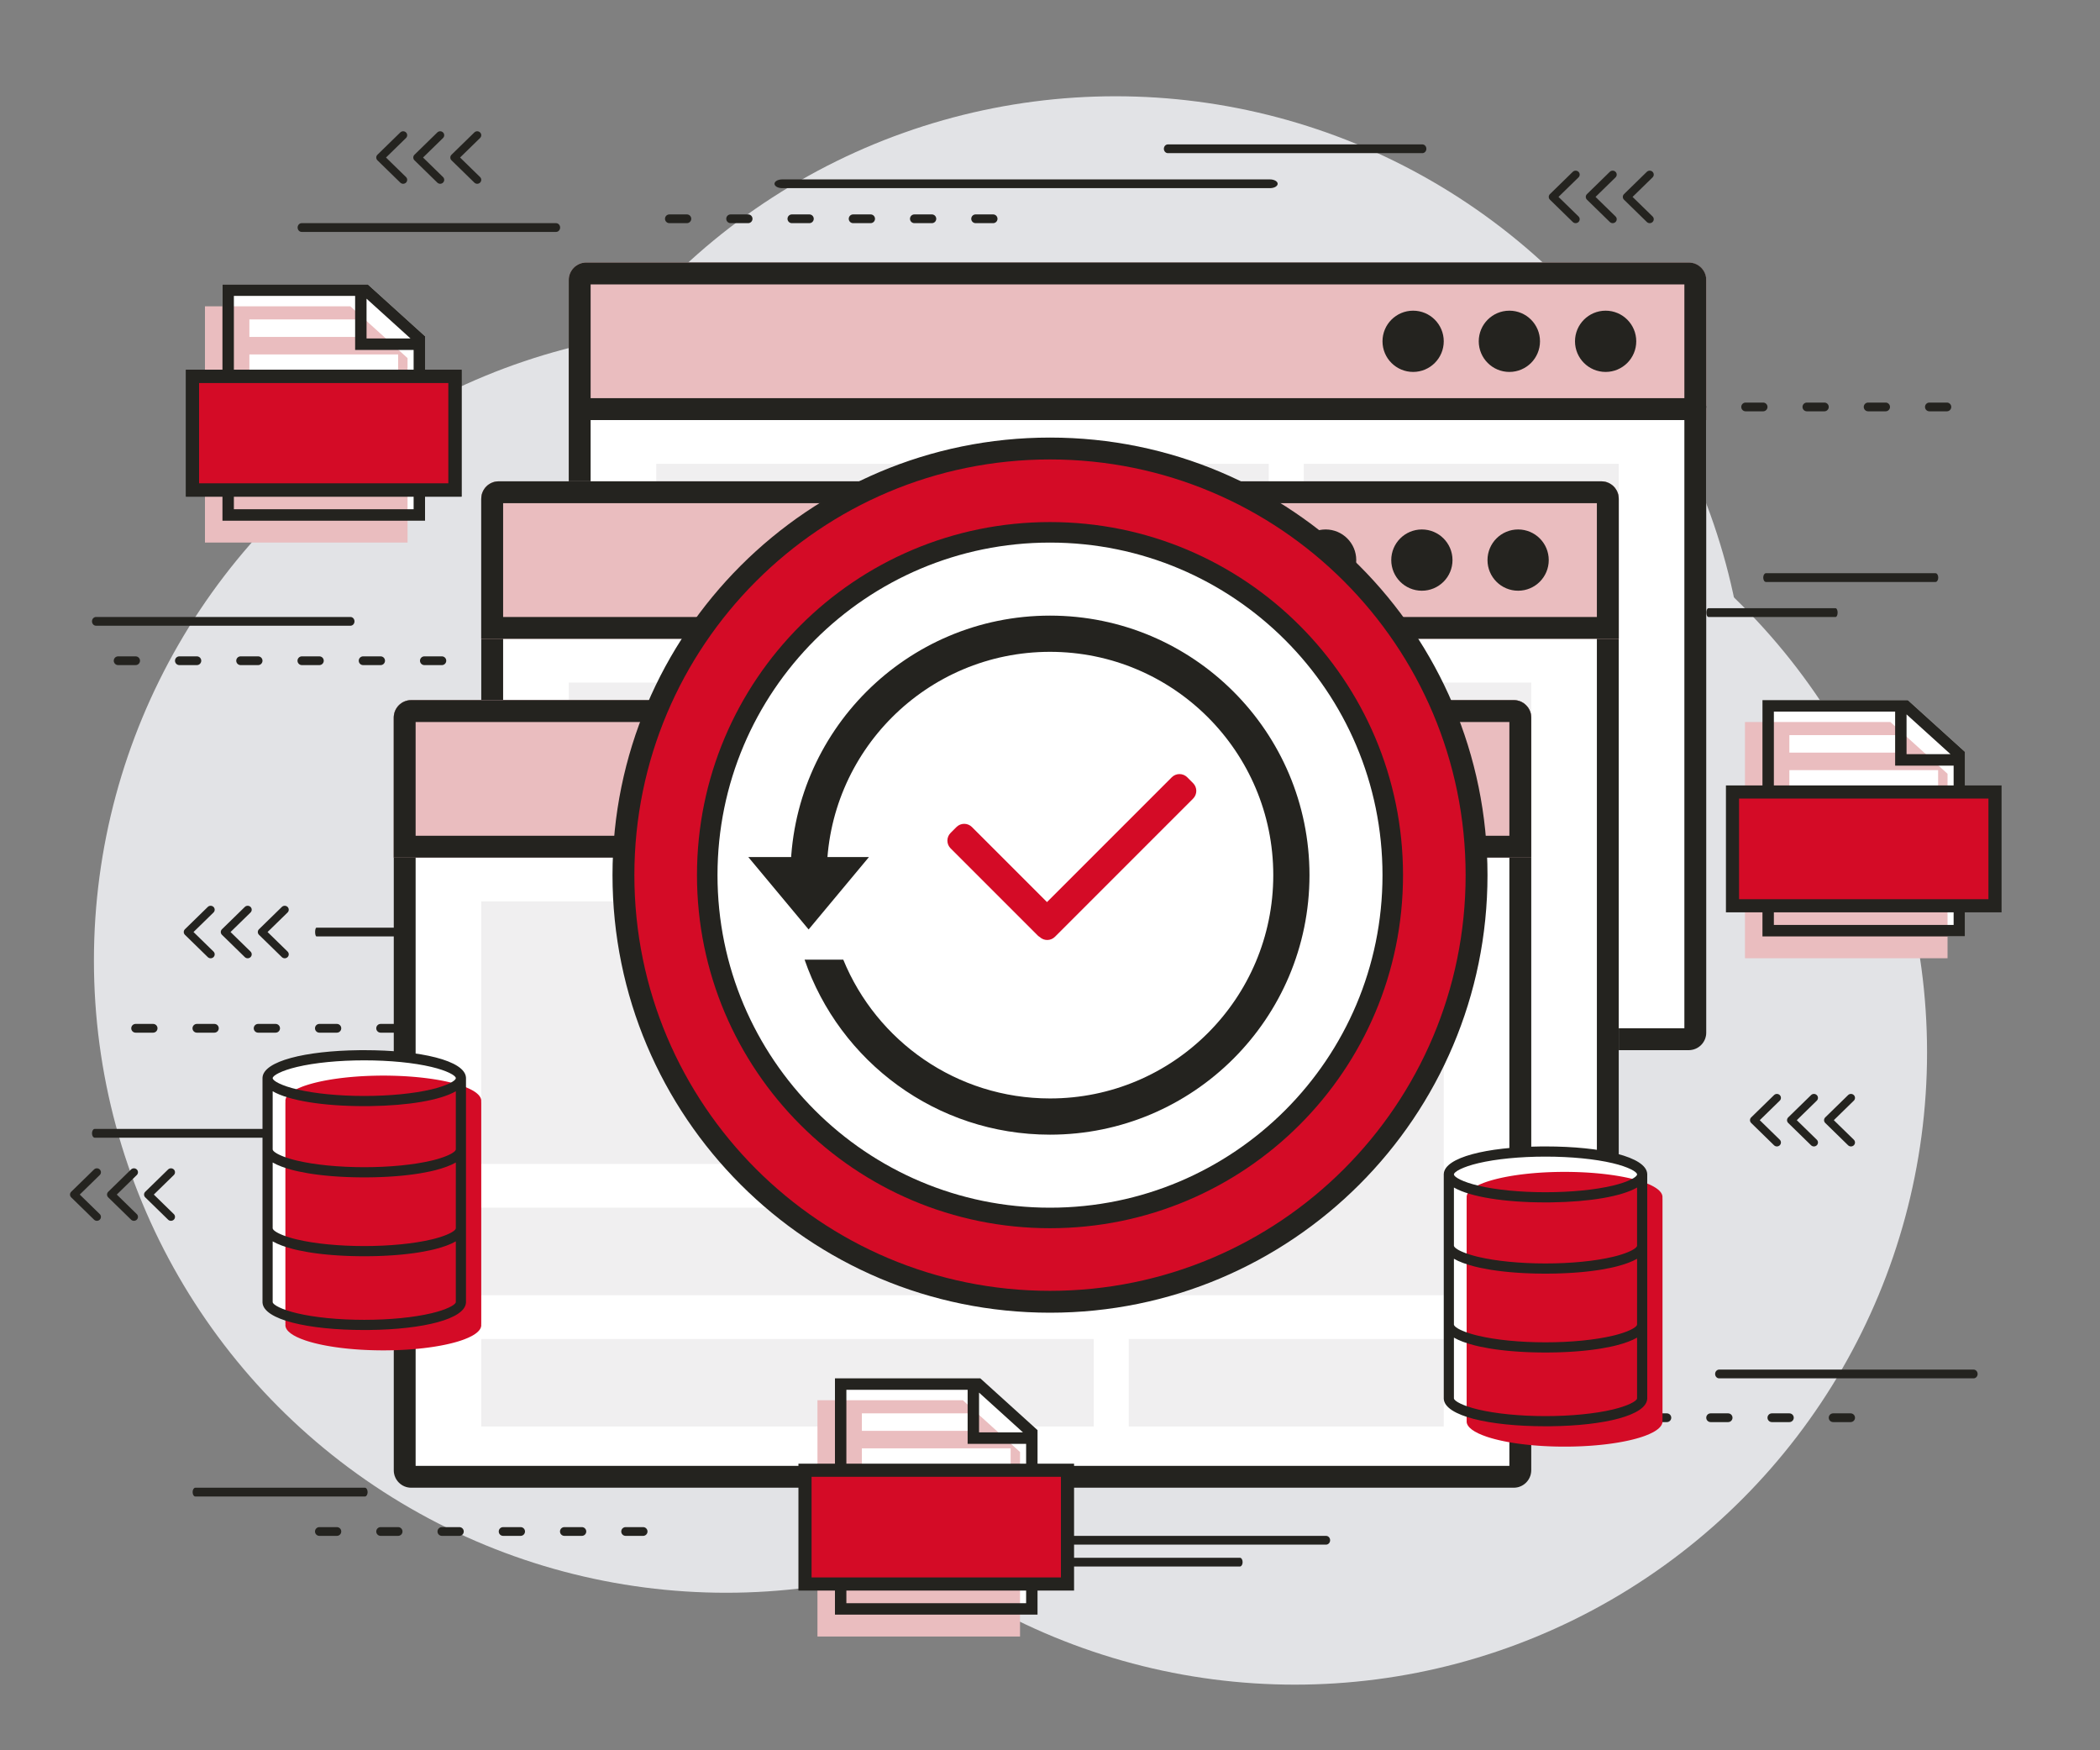 <?xml version="1.0" encoding="UTF-8"?>
<svg width="480px" height="400px" viewBox="0 0 480 400" version="1.1" xmlns="http://www.w3.org/2000/svg" xmlns:xlink="http://www.w3.org/1999/xlink">
    <rect x="0" y="0" width="480" height="400" fill="#808080" stroke="none"/>
    <title>img/data-recovery</title>
    <g id="img/data-recovery" stroke="none" stroke-width="1" fill="none" fill-rule="evenodd">
        <circle id="Oval-Copy-19" fill="#E2E3E6" cx="295.969" cy="240.5" r="144.5"></circle>
        <circle id="Oval-Copy-20" fill="#E2E3E6" cx="165.969" cy="219.5" r="144.5"></circle>
        <circle id="Oval-Copy-21" fill="#E2E3E6" cx="254.969" cy="166.5" r="144.5"></circle>
        <g id="window" transform="translate(130, 60)">
            <rect id="Rectangle" fill="#FFFFFF" x="0" y="0" width="260" height="180" rx="4"></rect>
            <path d="M256,0 C258.209,0 260,1.791 260,4 L260,176 C260,178.209 258.209,180 256,180 L4,180 C1.791,180 0,178.209 0,176 L0,4 C0,1.791 1.791,0 4,0 L256,0 Z M255,5 L5,5 L5,175 L255,175 L255,5 Z" id="Rectangle" fill="#24231F" fill-rule="nonzero"></path>
            <rect id="Rectangle-Copy-17" fill="#F0EFF0" x="20" y="46" width="140" height="60"></rect>
            <rect id="Rectangle-Copy-18" fill="#F0EFF0" x="20" y="116" width="140" height="20"></rect>
            <rect id="Rectangle-Copy-20" fill="#F0EFF0" x="168" y="46" width="72" height="90"></rect>
            <rect id="Rectangle-Copy-21" fill="#F0EFF0" x="168" y="146" width="72" height="20"></rect>
            <rect id="Rectangle-Copy-19" fill="#F0EFF0" x="20" y="146" width="140" height="20"></rect>
            <path d="M4,0 L256,0 C258.209,-4.05812251e-16 260,1.791 260,4 L260,36 L260,36 L0,36 L0,4 C-2.705415e-16,1.791 1.791,2.18216909e-15 4,0 Z" id="Rectangle" fill="#EABDBF"></path>
            <path d="M256,0 C258.209,0 260,1.791 260,4 L260,36 L0,36 L0,4 C0,1.791 1.791,0 4,0 L256,0 Z M255,5 L5,5 L5,31 L255,31 L255,5 Z" id="Rectangle" fill="#24231F" fill-rule="nonzero"></path>
            <circle id="Oval" fill="#24231F" cx="237" cy="18" r="7"></circle>
            <circle id="Oval-Copy" fill="#24231F" cx="215" cy="18" r="7"></circle>
            <circle id="Oval-Copy-2" fill="#24231F" cx="193" cy="18" r="7"></circle>
        </g>
        <g id="window" transform="translate(110, 110)">
            <rect id="Rectangle" fill="#FFFFFF" x="0" y="0" width="260" height="180" rx="4"></rect>
            <path d="M256,0 C258.209,0 260,1.791 260,4 L260,176 C260,178.209 258.209,180 256,180 L4,180 C1.791,180 0,178.209 0,176 L0,4 C0,1.791 1.791,0 4,0 L256,0 Z M255,5 L5,5 L5,175 L255,175 L255,5 Z" id="Rectangle" fill="#24231F" fill-rule="nonzero"></path>
            <rect id="Rectangle-Copy-17" fill="#F0EFF0" x="20" y="46" width="140" height="60"></rect>
            <rect id="Rectangle-Copy-18" fill="#F0EFF0" x="20" y="116" width="140" height="20"></rect>
            <rect id="Rectangle-Copy-20" fill="#F0EFF0" x="168" y="46" width="72" height="90"></rect>
            <rect id="Rectangle-Copy-21" fill="#F0EFF0" x="168" y="146" width="72" height="20"></rect>
            <rect id="Rectangle-Copy-19" fill="#F0EFF0" x="20" y="146" width="140" height="20"></rect>
            <path d="M4,0 L256,0 C258.209,-4.05812251e-16 260,1.791 260,4 L260,36 L260,36 L0,36 L0,4 C-2.705415e-16,1.791 1.791,2.18216909e-15 4,0 Z" id="Rectangle" fill="#EABDBF"></path>
            <path d="M256,0 C258.209,0 260,1.791 260,4 L260,36 L0,36 L0,4 C0,1.791 1.791,0 4,0 L256,0 Z M255,5 L5,5 L5,31 L255,31 L255,5 Z" id="Rectangle" fill="#24231F" fill-rule="nonzero"></path>
            <circle id="Oval" fill="#24231F" cx="237" cy="18" r="7"></circle>
            <circle id="Oval-Copy" fill="#24231F" cx="215" cy="18" r="7"></circle>
            <circle id="Oval-Copy-2" fill="#24231F" cx="193" cy="18" r="7"></circle>
        </g>
        <g id="window" transform="translate(90, 160)">
            <rect id="Rectangle" fill="#FFFFFF" x="0" y="0" width="260" height="180" rx="4"></rect>
            <path d="M256,0 C258.209,0 260,1.791 260,4 L260,176 C260,178.209 258.209,180 256,180 L4,180 C1.791,180 0,178.209 0,176 L0,4 C0,1.791 1.791,0 4,0 L256,0 Z M255,5 L5,5 L5,175 L255,175 L255,5 Z" id="Rectangle" fill="#24231F" fill-rule="nonzero"></path>
            <rect id="Rectangle-Copy-17" fill="#F0EFF0" x="20" y="46" width="140" height="60"></rect>
            <rect id="Rectangle-Copy-18" fill="#F0EFF0" x="20" y="116" width="140" height="20"></rect>
            <rect id="Rectangle-Copy-20" fill="#F0EFF0" x="168" y="46" width="72" height="90"></rect>
            <rect id="Rectangle-Copy-21" fill="#F0EFF0" x="168" y="146" width="72" height="20"></rect>
            <rect id="Rectangle-Copy-19" fill="#F0EFF0" x="20" y="146" width="140" height="20"></rect>
            <path d="M4,0 L256,0 C258.209,-4.05812251e-16 260,1.791 260,4 L260,36 L260,36 L0,36 L0,4 C-2.705415e-16,1.791 1.791,2.18216909e-15 4,0 Z" id="Rectangle" fill="#EABDBF"></path>
            <path d="M256,0 C258.209,0 260,1.791 260,4 L260,36 L0,36 L0,4 C0,1.791 1.791,0 4,0 L256,0 Z M255,5 L5,5 L5,31 L255,31 L255,5 Z" id="Rectangle" fill="#24231F" fill-rule="nonzero"></path>
            <circle id="Oval" fill="#24231F" cx="237" cy="18" r="7"></circle>
            <circle id="Oval-Copy" fill="#24231F" cx="215" cy="18" r="7"></circle>
            <circle id="Oval-Copy-2" fill="#24231F" cx="193" cy="18" r="7"></circle>
        </g>
        <g id="clock" transform="translate(140, 100)">
            <circle id="Oval" fill="#D40B26" cx="100" cy="100" r="96.552"></circle>
            <path d="M100,0 C44.772,0 0,44.772 0,100 C0,155.228 44.772,200 100,200 C155.228,200 200,155.228 200,100 C200,44.772 155.228,0 100,0 Z M100,5 C152.467,5 195,47.533 195,100 C195,152.467 152.467,195 100,195 C47.533,195 5,152.467 5,100 C5,47.533 47.533,5 100,5 Z" id="Oval" fill="#24231F" fill-rule="nonzero"></path>
            <circle id="Oval" fill="#FFFFFF" cx="100" cy="100" r="77.241"></circle>
            <path d="M100,19.31 C55.436,19.31 19.31,55.436 19.31,100 C19.31,144.564 55.436,180.69 100,180.69 C144.564,180.69 180.69,144.564 180.69,100 C180.69,55.436 144.564,19.31 100,19.31 Z M100,24 C141.974,24 176,58.026 176,100 C176,141.974 141.974,176 100,176 C58.026,176 24,141.974 24,100 C24,58.026 58.026,24 100,24 Z" id="Oval" fill="#24231F" fill-rule="nonzero"></path>
            <path d="M100,40.69 C132.756,40.69 159.31,67.244 159.31,100 C159.31,132.756 132.756,159.31 100,159.31 C74.005,159.31 51.915,142.586 43.904,119.311 L52.746,119.311 C60.359,137.922 78.648,151.034 100,151.034 C128.186,151.034 151.034,128.186 151.034,100 C151.034,71.814 128.186,48.966 100,48.966 C71.814,48.966 48.966,71.814 48.966,100 C48.966,100.461 48.972,100.921 48.984,101.38 L40.705,101.379 C40.695,100.921 40.69,100.461 40.69,100 C40.69,67.244 67.244,40.69 100,40.69 Z" id="Combined-Shape" fill="#24231F" fill-rule="nonzero"></path>
            <polygon id="Triangle" fill="#24231F" transform="translate(44.828, 104.138) scale(1, -1) translate(-44.828, -104.138) " points="44.828 95.862 58.621 112.414 31.034 112.414"></polygon>
            <path d="M131.368,77.636 L132.709,78.977 C133.685,79.953 133.685,81.536 132.709,82.512 L101.133,114.088 C100.175,115.047 98.632,115.064 97.652,114.141 C97.474,114.036 97.306,113.907 97.153,113.754 L77.281,93.882 C76.304,92.905 76.304,91.322 77.281,90.346 L78.622,89.005 C79.598,88.029 81.181,88.029 82.157,89.005 L99.31,106.157 L127.832,77.636 C128.809,76.659 130.392,76.659 131.368,77.636 Z" id="Combined-Shape" fill="#D40B26"></path>
        </g>
        <g id="file" transform="translate(44, 65)">
            <polygon id="Path" fill="#FFFFFF" fill-rule="nonzero" points="6.848 0 40.077 0 53.152 11.836 53.152 54 6.848 54"></polygon>
            <polygon id="Path" fill="#EABDBF" fill-rule="nonzero" points="2.848 5 36.077 5 49.152 16.836 49.152 59 2.848 59"></polygon>
            <rect id="Rectangle-Copy-17" fill="#FFFFFF" x="13" y="8" width="26" height="4"></rect>
            <rect id="Rectangle-Copy-22" fill="#FFFFFF" x="13" y="16" width="34" height="4"></rect>
            <path d="M40.077,0 L53.152,11.836 L53.152,54 L6.848,54 L6.848,0 L40.077,0 Z M37.174,2.618 L9.457,2.618 L9.457,51.382 L50.543,51.382 L50.543,14.971 L37.174,14.971 L37.174,2.618 Z M49.828,12.353 L39.782,3.259 L39.783,12.353 L49.828,12.353 Z" id="Combined-Shape" fill="#24231F" fill-rule="nonzero"></path>
            <rect id="Rectangle" stroke="#24231F" stroke-width="3" fill="#D40B26" fill-rule="nonzero" x="0" y="21" width="60" height="26"></rect>
            <path d="M61.5,19.5 L-1.5,19.5 L-1.5,48.5 L61.5,48.5 L61.5,19.5 Z M58.5,22.5 L58.5,45.5 L1.5,45.5 L1.5,22.5 L58.5,22.5 Z" id="Rectangle" fill="#24231F" fill-rule="nonzero"></path>
        </g>
        <g id="file-copy" transform="translate(184, 315)">
            <polygon id="Path" fill="#FFFFFF" fill-rule="nonzero" points="6.848 0 40.077 0 53.152 11.836 53.152 54 6.848 54"></polygon>
            <polygon id="Path" fill="#EABDBF" fill-rule="nonzero" points="2.848 5 36.077 5 49.152 16.836 49.152 59 2.848 59"></polygon>
            <rect id="Rectangle-Copy-17" fill="#FFFFFF" x="13" y="8" width="26" height="4"></rect>
            <rect id="Rectangle-Copy-22" fill="#FFFFFF" x="13" y="16" width="34" height="4"></rect>
            <path d="M40.077,0 L53.152,11.836 L53.152,54 L6.848,54 L6.848,0 L40.077,0 Z M37.174,2.618 L9.457,2.618 L9.457,51.382 L50.543,51.382 L50.543,14.971 L37.174,14.971 L37.174,2.618 Z M49.828,12.353 L39.782,3.259 L39.783,12.353 L49.828,12.353 Z" id="Combined-Shape" fill="#24231F" fill-rule="nonzero"></path>
            <rect id="Rectangle" fill="#D40B26" fill-rule="nonzero" x="0" y="21" width="60" height="26"></rect>
            <path d="M61.5,19.5 L-1.5,19.5 L-1.5,48.5 L61.5,48.5 L61.5,19.5 Z M58.5,22.5 L58.5,45.5 L1.5,45.5 L1.5,22.5 L58.5,22.5 Z" id="Rectangle" fill="#24231F" fill-rule="nonzero"></path>
        </g>
        <g id="file-copy-3" transform="translate(396, 160)">
            <polygon id="Path" fill="#FFFFFF" fill-rule="nonzero" points="6.848 0 40.077 0 53.152 11.836 53.152 54 6.848 54"></polygon>
            <polygon id="Path" fill="#EABDBF" fill-rule="nonzero" points="2.848 5 36.077 5 49.152 16.836 49.152 59 2.848 59"></polygon>
            <rect id="Rectangle-Copy-17" fill="#FFFFFF" x="13" y="8" width="26" height="4"></rect>
            <rect id="Rectangle-Copy-22" fill="#FFFFFF" x="13" y="16" width="34" height="4"></rect>
            <path d="M40.077,0 L53.152,11.836 L53.152,54 L6.848,54 L6.848,0 L40.077,0 Z M37.174,2.618 L9.457,2.618 L9.457,51.382 L50.543,51.382 L50.543,14.971 L37.174,14.971 L37.174,2.618 Z M49.828,12.353 L39.782,3.259 L39.783,12.353 L49.828,12.353 Z" id="Combined-Shape" fill="#24231F" fill-rule="nonzero"></path>
            <rect id="Rectangle" fill="#D40B26" fill-rule="nonzero" x="0" y="21" width="60" height="26"></rect>
            <path d="M61.5,19.5 L-1.5,19.5 L-1.5,48.5 L61.5,48.5 L61.5,19.5 Z M58.5,22.5 L58.5,45.5 L1.5,45.5 L1.5,22.5 L58.5,22.5 Z" id="Rectangle" fill="#24231F" fill-rule="nonzero"></path>
        </g>
        <path d="M59.199,207.264 C59.56,206.912 60.145,206.912 60.505,207.264 L60.505,207.264 L65.73,212.363 C66.09,212.715 66.09,213.285 65.73,213.637 L65.73,213.637 L60.505,218.736 C60.145,219.088 59.56,219.088 59.199,218.736 C58.839,218.384 58.839,217.813 59.199,217.461 L59.199,217.461 L63.77,213 L59.199,208.539 C58.839,208.187 58.839,207.616 59.199,207.264 Z M50.735,207.264 C51.096,206.912 51.68,206.912 52.041,207.264 L52.041,207.264 L57.265,212.363 C57.626,212.715 57.626,213.285 57.265,213.637 L57.265,213.637 L52.041,218.736 C51.68,219.088 51.096,219.088 50.735,218.736 C50.374,218.384 50.374,217.813 50.735,217.461 L50.735,217.461 L55.306,213 L50.735,208.539 C50.374,208.187 50.374,207.616 50.735,207.264 Z M42.27,207.264 C42.631,206.912 43.216,206.912 43.577,207.264 L43.577,207.264 L48.801,212.363 C49.161,212.715 49.161,213.285 48.801,213.637 L48.801,213.637 L43.577,218.736 C43.216,219.088 42.631,219.088 42.27,218.736 C41.91,218.384 41.91,217.813 42.27,217.461 L42.27,217.461 L46.842,213 L42.27,208.539 C41.91,208.187 41.91,207.616 42.27,207.264 Z" id="Combined-Shape-Copy-6" fill="#24231F" transform="translate(54, 213) scale(-1, 1) translate(-54, -213) "></path>
        <path d="M371.199,39.264 C371.56,38.912 372.145,38.912 372.505,39.264 L372.505,39.264 L377.73,44.363 C378.09,44.715 378.09,45.285 377.73,45.637 L377.73,45.637 L372.505,50.736 C372.145,51.088 371.56,51.088 371.199,50.736 C370.839,50.384 370.839,49.813 371.199,49.461 L371.199,49.461 L375.77,45 L371.199,40.539 C370.839,40.187 370.839,39.616 371.199,39.264 Z M362.735,39.264 C363.096,38.912 363.68,38.912 364.041,39.264 L364.041,39.264 L369.265,44.363 C369.626,44.715 369.626,45.285 369.265,45.637 L369.265,45.637 L364.041,50.736 C363.68,51.088 363.096,51.088 362.735,50.736 C362.374,50.384 362.374,49.813 362.735,49.461 L362.735,49.461 L367.306,45 L362.735,40.539 C362.374,40.187 362.374,39.616 362.735,39.264 Z M354.27,39.264 C354.631,38.912 355.216,38.912 355.577,39.264 L355.577,39.264 L360.801,44.363 C361.161,44.715 361.161,45.285 360.801,45.637 L360.801,45.637 L355.577,50.736 C355.216,51.088 354.631,51.088 354.27,50.736 C353.91,50.384 353.91,49.813 354.27,49.461 L354.27,49.461 L358.842,45 L354.27,40.539 C353.91,40.187 353.91,39.616 354.27,39.264 Z" id="Combined-Shape-Copy-7" fill="#24231F" transform="translate(366, 45) scale(-1, 1) translate(-366, -45) "></path>
        <path d="M417.199,250.264 C417.56,249.912 418.145,249.912 418.505,250.264 L418.505,250.264 L423.73,255.363 C424.09,255.715 424.09,256.285 423.73,256.637 L423.73,256.637 L418.505,261.736 C418.145,262.088 417.56,262.088 417.199,261.736 C416.839,261.384 416.839,260.813 417.199,260.461 L417.199,260.461 L421.77,256 L417.199,251.539 C416.839,251.187 416.839,250.616 417.199,250.264 Z M408.735,250.264 C409.096,249.912 409.68,249.912 410.041,250.264 L410.041,250.264 L415.265,255.363 C415.626,255.715 415.626,256.285 415.265,256.637 L415.265,256.637 L410.041,261.736 C409.68,262.088 409.096,262.088 408.735,261.736 C408.374,261.384 408.374,260.813 408.735,260.461 L408.735,260.461 L413.306,256 L408.735,251.539 C408.374,251.187 408.374,250.616 408.735,250.264 Z M400.27,250.264 C400.631,249.912 401.216,249.912 401.577,250.264 L401.577,250.264 L406.801,255.363 C407.161,255.715 407.161,256.285 406.801,256.637 L406.801,256.637 L401.577,261.736 C401.216,262.088 400.631,262.088 400.27,261.736 C399.91,261.384 399.91,260.813 400.27,260.461 L400.27,260.461 L404.842,256 L400.27,251.539 C399.91,251.187 399.91,250.616 400.27,250.264 Z" id="Combined-Shape-Copy-8" fill="#24231F" transform="translate(412, 256) scale(-1, 1) translate(-412, -256) "></path>
        <path d="M33.199,267.264 C33.56,266.912 34.145,266.912 34.505,267.264 L34.505,267.264 L39.73,272.363 C40.09,272.715 40.09,273.285 39.73,273.637 L39.73,273.637 L34.505,278.736 C34.145,279.088 33.56,279.088 33.199,278.736 C32.839,278.384 32.839,277.813 33.199,277.461 L33.199,277.461 L37.77,273 L33.199,268.539 C32.839,268.187 32.839,267.616 33.199,267.264 Z M24.735,267.264 C25.096,266.912 25.68,266.912 26.041,267.264 L26.041,267.264 L31.265,272.363 C31.626,272.715 31.626,273.285 31.265,273.637 L31.265,273.637 L26.041,278.736 C25.68,279.088 25.096,279.088 24.735,278.736 C24.374,278.384 24.374,277.813 24.735,277.461 L24.735,277.461 L29.306,273 L24.735,268.539 C24.374,268.187 24.374,267.616 24.735,267.264 Z M16.27,267.264 C16.631,266.912 17.216,266.912 17.577,267.264 L17.577,267.264 L22.801,272.363 C23.161,272.715 23.161,273.285 22.801,273.637 L22.801,273.637 L17.577,278.736 C17.216,279.088 16.631,279.088 16.27,278.736 C15.91,278.384 15.91,277.813 16.27,277.461 L16.27,277.461 L20.842,273 L16.27,268.539 C15.91,268.187 15.91,267.616 16.27,267.264 Z" id="Combined-Shape-Copy-9" fill="#24231F" transform="translate(28, 273) scale(-1, 1) translate(-28, -273) "></path>
        <path d="M103.199,30.264 C103.56,29.912 104.145,29.912 104.505,30.264 L104.505,30.264 L109.73,35.363 C110.09,35.715 110.09,36.285 109.73,36.637 L109.73,36.637 L104.505,41.736 C104.145,42.088 103.56,42.088 103.199,41.736 C102.839,41.384 102.839,40.813 103.199,40.461 L103.199,40.461 L107.77,36 L103.199,31.539 C102.839,31.187 102.839,30.616 103.199,30.264 Z M94.735,30.264 C95.096,29.912 95.68,29.912 96.041,30.264 L96.041,30.264 L101.265,35.363 C101.626,35.715 101.626,36.285 101.265,36.637 L101.265,36.637 L96.041,41.736 C95.68,42.088 95.096,42.088 94.735,41.736 C94.374,41.384 94.374,40.813 94.735,40.461 L94.735,40.461 L99.306,36 L94.735,31.539 C94.374,31.187 94.374,30.616 94.735,30.264 Z M86.27,30.264 C86.631,29.912 87.216,29.912 87.577,30.264 L87.577,30.264 L92.801,35.363 C93.161,35.715 93.161,36.285 92.801,36.637 L92.801,36.637 L87.577,41.736 C87.216,42.088 86.631,42.088 86.27,41.736 C85.91,41.384 85.91,40.813 86.27,40.461 L86.27,40.461 L90.842,36 L86.27,31.539 C85.91,31.187 85.91,30.616 86.27,30.264 Z" id="Combined-Shape-Copy-10" fill="#24231F" transform="translate(98, 36) scale(-1, 1) translate(-98, -36) "></path>
        <path d="M153,51 L157,51 C157.552,51 158,50.552 158,50 C158,49.448 157.552,49 157,49 L153,49 C152.448,49 152,49.448 152,50 C152,50.552 152.448,51 153,51 Z M167,51 L171,51 C171.552,51 172,50.552 172,50 C172,49.448 171.552,49 171,49 L167,49 C166.448,49 166,49.448 166,50 C166,50.552 166.448,51 167,51 Z M181,51 L185,51 C185.552,51 186,50.552 186,50 C186,49.448 185.552,49 185,49 L181,49 C180.448,49 180,49.448 180,50 C180,50.552 180.448,51 181,51 Z M195,51 L199,51 C199.552,51 200,50.552 200,50 C200,49.448 199.552,49 199,49 L195,49 C194.448,49 194,49.448 194,50 C194,50.552 194.448,51 195,51 Z M209,51 L213,51 C213.552,51 214,50.552 214,50 C214,49.448 213.552,49 213,49 L209,49 C208.448,49 208,49.448 208,50 C208,50.552 208.448,51 209,51 Z M223,51 L227,51 C227.552,51 228,50.552 228,50 C228,49.448 227.552,49 227,49 L223,49 C222.448,49 222,49.448 222,50 C222,50.552 222.448,51 223,51 Z" id="Line-3-Copy-22" fill="#24231F" fill-rule="nonzero"></path>
        <path d="M349,325 L353,325 C353.552,325 354,324.552 354,324 C354,323.448 353.552,323 353,323 L349,323 C348.448,323 348,323.448 348,324 C348,324.552 348.448,325 349,325 Z M363,325 L367,325 C367.552,325 368,324.552 368,324 C368,323.448 367.552,323 367,323 L363,323 C362.448,323 362,323.448 362,324 C362,324.552 362.448,325 363,325 Z M377,325 L381,325 C381.552,325 382,324.552 382,324 C382,323.448 381.552,323 381,323 L377,323 C376.448,323 376,323.448 376,324 C376,324.552 376.448,325 377,325 Z M391,325 L395,325 C395.552,325 396,324.552 396,324 C396,323.448 395.552,323 395,323 L391,323 C390.448,323 390,323.448 390,324 C390,324.552 390.448,325 391,325 Z M405,325 L409,325 C409.552,325 410,324.552 410,324 C410,323.448 409.552,323 409,323 L405,323 C404.448,323 404,323.448 404,324 C404,324.552 404.448,325 405,325 Z M419,325 L423,325 C423.552,325 424,324.552 424,324 C424,323.448 423.552,323 423,323 L419,323 C418.448,323 418,323.448 418,324 C418,324.552 418.448,325 419,325 Z" id="Line-3-Copy-23" fill="#24231F" fill-rule="nonzero"></path>
        <path d="M73,351 L77,351 C77.552,351 78,350.552 78,350 C78,349.448 77.552,349 77,349 L73,349 C72.448,349 72,349.448 72,350 C72,350.552 72.448,351 73,351 Z M87,351 L91,351 C91.552,351 92,350.552 92,350 C92,349.448 91.552,349 91,349 L87,349 C86.448,349 86,349.448 86,350 C86,350.552 86.448,351 87,351 Z M101,351 L105,351 C105.552,351 106,350.552 106,350 C106,349.448 105.552,349 105,349 L101,349 C100.448,349 100,349.448 100,350 C100,350.552 100.448,351 101,351 Z M115,351 L119,351 C119.552,351 120,350.552 120,350 C120,349.448 119.552,349 119,349 L115,349 C114.448,349 114,349.448 114,350 C114,350.552 114.448,351 115,351 Z M129,351 L133,351 C133.552,351 134,350.552 134,350 C134,349.448 133.552,349 133,349 L129,349 C128.448,349 128,349.448 128,350 C128,350.552 128.448,351 129,351 Z M143,351 L147,351 C147.552,351 148,350.552 148,350 C148,349.448 147.552,349 147,349 L143,349 C142.448,349 142,349.448 142,350 C142,350.552 142.448,351 143,351 Z" id="Line-3-Copy-24" fill="#24231F" fill-rule="nonzero"></path>
        <path d="M31,236 L35,236 C35.552,236 36,235.552 36,235 C36,234.448 35.552,234 35,234 L31,234 C30.448,234 30,234.448 30,235 C30,235.552 30.448,236 31,236 Z M45,236 L49,236 C49.552,236 50,235.552 50,235 C50,234.448 49.552,234 49,234 L45,234 C44.448,234 44,234.448 44,235 C44,235.552 44.448,236 45,236 Z M59,236 L63,236 C63.552,236 64,235.552 64,235 C64,234.448 63.552,234 63,234 L59,234 C58.448,234 58,234.448 58,235 C58,235.552 58.448,236 59,236 Z M73,236 L77,236 C77.552,236 78,235.552 78,235 C78,234.448 77.552,234 77,234 L73,234 C72.448,234 72,234.448 72,235 C72,235.552 72.448,236 73,236 Z M87,236 L91,236 C91.552,236 92,235.552 92,235 C92,234.448 91.552,234 91,234 L87,234 C86.448,234 86,234.448 86,235 C86,235.552 86.448,236 87,236 Z" id="Line-3-Copy-27" fill="#24231F" fill-rule="nonzero"></path>
        <path d="M371,94 L375,94 C375.552,94 376,93.552 376,93 C376,92.448 375.552,92 375,92 L371,92 C370.448,92 370,92.448 370,93 C370,93.552 370.448,94 371,94 Z M385,94 L389,94 C389.552,94 390,93.552 390,93 C390,92.448 389.552,92 389,92 L385,92 C384.448,92 384,92.448 384,93 C384,93.552 384.448,94 385,94 Z M399,94 L403,94 C403.552,94 404,93.552 404,93 C404,92.448 403.552,92 403,92 L399,92 C398.448,92 398,92.448 398,93 C398,93.552 398.448,94 399,94 Z M413,94 L417,94 C417.552,94 418,93.552 418,93 C418,92.448 417.552,92 417,92 L413,92 C412.448,92 412,92.448 412,93 C412,93.552 412.448,94 413,94 Z M427,94 L431,94 C431.552,94 432,93.552 432,93 C432,92.448 431.552,92 431,92 L427,92 C426.448,92 426,92.448 426,93 C426,93.552 426.448,94 427,94 Z M441,94 L445,94 C445.552,94 446,93.552 446,93 C446,92.448 445.552,92 445,92 L441,92 C440.448,92 440,92.448 440,93 C440,93.552 440.448,94 441,94 Z" id="Line-3-Copy-25" fill="#24231F" fill-rule="nonzero"></path>
        <path d="M27,152 L31,152 C31.552,152 32,151.552 32,151 C32,150.448 31.552,150 31,150 L27,150 C26.448,150 26,150.448 26,151 C26,151.552 26.448,152 27,152 Z M41,152 L45,152 C45.552,152 46,151.552 46,151 C46,150.448 45.552,150 45,150 L41,150 C40.448,150 40,150.448 40,151 C40,151.552 40.448,152 41,152 Z M55,152 L59,152 C59.552,152 60,151.552 60,151 C60,150.448 59.552,150 59,150 L55,150 C54.448,150 54,150.448 54,151 C54,151.552 54.448,152 55,152 Z M69,152 L73,152 C73.552,152 74,151.552 74,151 C74,150.448 73.552,150 73,150 L69,150 C68.448,150 68,150.448 68,151 C68,151.552 68.448,152 69,152 Z M83,152 L87,152 C87.552,152 88,151.552 88,151 C88,150.448 87.552,150 87,150 L83,150 C82.448,150 82,150.448 82,151 C82,151.552 82.448,152 83,152 Z M97,152 L101,152 C101.552,152 102,151.552 102,151 C102,150.448 101.552,150 101,150 L97,150 C96.448,150 96,150.448 96,151 C96,151.552 96.448,152 97,152 Z" id="Line-3-Copy-26" fill="#24231F" fill-rule="nonzero"></path>
        <path d="M290.268,41 C291.245,41 292.037,41.448 292.037,42 C292.037,42.513 291.354,42.936 290.475,42.993 L290.268,43 L178.796,43 C177.819,43 177.027,42.552 177.027,42 C177.027,41.487 177.71,41.064 178.589,41.007 L178.796,41 L290.268,41 Z" id="Line-3-Copy-35" fill="#24231F" fill-rule="nonzero"></path>
        <path d="M303.104,351 C303.613,351 304.027,351.448 304.027,352 C304.027,352.513 303.67,352.936 303.211,352.993 L303.104,353 L244.95,353 C244.44,353 244.027,352.552 244.027,352 C244.027,351.487 244.383,351.064 244.842,351.007 L244.95,351 L303.104,351 Z" id="Line-3-Copy-36" fill="#24231F" fill-rule="nonzero"></path>
        <path d="M451.104,313 C451.613,313 452.027,313.448 452.027,314 C452.027,314.513 451.67,314.936 451.211,314.993 L451.104,315 L392.95,315 C392.44,315 392.027,314.552 392.027,314 C392.027,313.487 392.383,313.064 392.842,313.007 L392.95,313 L451.104,313 Z" id="Line-3-Copy-37" fill="#24231F" fill-rule="nonzero"></path>
        <path d="M419.565,139 C419.82,139 420.027,139.448 420.027,140 C420.027,140.513 419.849,140.936 419.619,140.993 L419.565,141 L390.488,141 C390.233,141 390.027,140.552 390.027,140 C390.027,139.487 390.205,139.064 390.434,139.007 L390.488,139 L419.565,139 Z" id="Line-3-Copy-43" fill="#24231F" fill-rule="nonzero"></path>
        <path d="M442.411,131 C442.751,131 443.027,131.448 443.027,132 C443.027,132.513 442.789,132.936 442.483,132.993 L442.411,133 L403.642,133 C403.302,133 403.027,132.552 403.027,132 C403.027,131.487 403.264,131.064 403.57,131.007 L403.642,131 L442.411,131 Z" id="Line-3-Copy-44" fill="#24231F" fill-rule="nonzero"></path>
        <path d="M80.104,141 C80.613,141 81.027,141.448 81.027,142 C81.027,142.513 80.67,142.936 80.211,142.993 L80.104,143 L21.95,143 C21.44,143 21.027,142.552 21.027,142 C21.027,141.487 21.383,141.064 21.842,141.007 L21.95,141 L80.104,141 Z" id="Line-3-Copy-38" fill="#24231F" fill-rule="nonzero"></path>
        <path d="M91.719,212 C91.889,212 92.027,212.448 92.027,213 C92.027,213.513 91.908,213.936 91.755,213.993 L91.719,214 L72.334,214 C72.164,214 72.027,213.552 72.027,213 C72.027,212.487 72.145,212.064 72.298,212.007 L72.334,212 L91.719,212 Z" id="Line-3-Copy-45" fill="#24231F" fill-rule="nonzero"></path>
        <path d="M60.411,258 C60.751,258 61.027,258.448 61.027,259 C61.027,259.513 60.789,259.936 60.483,259.993 L60.411,260 L21.642,260 C21.302,260 21.027,259.552 21.027,259 C21.027,258.487 21.264,258.064 21.57,258.007 L21.642,258 L60.411,258 Z" id="Line-3-Copy-46" fill="#24231F" fill-rule="nonzero"></path>
        <path d="M325.104,33 C325.613,33 326.027,33.448 326.027,34 C326.027,34.513 325.67,34.936 325.211,34.993 L325.104,35 L266.95,35 C266.44,35 266.027,34.552 266.027,34 C266.027,33.487 266.383,33.064 266.842,33.007 L266.95,33 L325.104,33 Z" id="Line-3-Copy-39" fill="#24231F" fill-rule="nonzero"></path>
        <path d="M127.104,51 C127.613,51 128.027,51.448 128.027,52 C128.027,52.513 127.67,52.936 127.211,52.993 L127.104,53 L68.95,53 C68.44,53 68.027,52.552 68.027,52 C68.027,51.487 68.383,51.064 68.842,51.007 L68.95,51 L127.104,51 Z" id="Line-3-Copy-42" fill="#24231F" fill-rule="nonzero"></path>
        <path d="M83.411,340 C83.751,340 84.027,340.448 84.027,341 C84.027,341.513 83.789,341.936 83.483,341.993 L83.411,342 L44.642,342 C44.302,342 44.027,341.552 44.027,341 C44.027,340.487 44.264,340.064 44.57,340.007 L44.642,340 L83.411,340 Z" id="Line-3-Copy-40" fill="#24231F" fill-rule="nonzero"></path>
        <path d="M283.411,356 C283.751,356 284.027,356.448 284.027,357 C284.027,357.513 283.789,357.936 283.483,357.993 L283.411,358 L244.642,358 C244.302,358 244.027,357.552 244.027,357 C244.027,356.487 244.264,356.064 244.57,356.007 L244.642,356 L283.411,356 Z" id="Line-3-Copy-41" fill="#24231F" fill-rule="nonzero"></path>
        <g id="Group-2" transform="translate(60, 240)">
            <path d="M22.748,0.818 L23.616,0.814 L23.616,0.814 L24.485,0.818 L24.485,0.818 L25.345,0.831 L25.345,0.831 L26.196,0.852 L26.196,0.852 L27.038,0.881 L27.038,0.881 L27.87,0.918 L27.87,0.918 L28.69,0.962 L28.69,0.962 L29.5,1.015 L29.5,1.015 L30.297,1.075 L30.297,1.075 L31.082,1.142 L31.082,1.142 L31.854,1.216 L31.854,1.216 L32.612,1.298 L32.612,1.298 L33.355,1.386 L33.355,1.386 L34.084,1.481 L34.084,1.481 L34.797,1.582 L34.797,1.582 L35.493,1.69 L35.493,1.69 L36.173,1.804 L36.173,1.804 L36.836,1.924 C36.945,1.945 37.053,1.966 37.16,1.987 L37.796,2.116 L37.796,2.116 L38.412,2.251 L38.412,2.251 L39.009,2.391 L39.009,2.391 L39.586,2.537 L39.586,2.537 L40.143,2.688 L40.143,2.688 L40.678,2.844 L40.678,2.844 L41.191,3.005 C41.358,3.059 41.522,3.114 41.681,3.17 L42.149,3.341 C42.453,3.456 42.741,3.574 43.012,3.695 L43.407,3.878 C45.062,4.681 46,5.597 46,6.57 C46,6.642 45.995,6.714 45.984,6.786 C45.995,6.838 46,6.892 46,6.947 L46,57.472 C46,57.527 45.995,57.581 45.986,57.633 C45.995,57.704 46,57.776 46,57.849 C46,58.672 45.329,59.454 44.119,60.162 L43.776,60.353 C43.301,60.605 42.756,60.848 42.149,61.078 L41.681,61.248 L41.681,61.248 L41.191,61.414 L41.191,61.414 L40.678,61.575 C40.59,61.601 40.502,61.628 40.413,61.654 L39.867,61.807 L39.867,61.807 L39.3,61.955 L39.3,61.955 L38.713,62.098 L38.713,62.098 L38.106,62.236 L38.106,62.236 L37.48,62.368 L37.48,62.368 L36.836,62.494 L36.836,62.494 L36.173,62.614 L36.173,62.614 L35.493,62.728 L35.493,62.728 L34.797,62.836 L34.797,62.836 L34.084,62.938 C33.963,62.954 33.843,62.97 33.721,62.986 L32.985,63.078 C32.861,63.092 32.737,63.107 32.612,63.121 L31.854,63.202 L31.854,63.202 L31.082,63.277 C30.952,63.289 30.822,63.3 30.691,63.311 L29.9,63.375 L29.9,63.375 L29.097,63.431 C28.962,63.44 28.826,63.448 28.69,63.456 L27.87,63.501 C27.732,63.508 27.594,63.514 27.455,63.52 L26.619,63.553 L26.619,63.553 L25.772,63.578 L25.772,63.578 L24.916,63.595 L24.916,63.595 L24.052,63.604 L24.052,63.604 L23.181,63.604 L23.181,63.604 L22.316,63.595 L22.316,63.595 L21.461,63.578 L21.461,63.578 L20.614,63.553 L20.614,63.553 L19.777,63.52 L19.777,63.52 L18.951,63.479 C18.814,63.472 18.678,63.464 18.542,63.456 L17.733,63.404 L17.733,63.404 L16.935,63.344 C16.803,63.333 16.672,63.322 16.541,63.311 L15.763,63.24 L15.763,63.24 L14.998,63.163 C14.872,63.149 14.746,63.135 14.621,63.121 L13.877,63.033 C13.755,63.018 13.633,63.002 13.511,62.986 L12.791,62.888 L12.791,62.888 L12.086,62.783 L12.086,62.783 L11.397,62.672 L11.397,62.672 L10.726,62.555 C10.615,62.535 10.506,62.515 10.397,62.494 L9.752,62.368 L9.752,62.368 L9.126,62.236 L9.126,62.236 L8.519,62.098 L8.519,62.098 L7.932,61.955 L7.932,61.955 L7.366,61.807 L7.366,61.807 L6.82,61.654 L6.82,61.654 L6.296,61.495 L6.296,61.495 L5.794,61.332 C2.932,60.365 1.233,59.158 1.233,57.849 C1.233,57.776 1.238,57.703 1.248,57.63 C1.237,57.579 1.233,57.526 1.233,57.472 L1.233,6.947 C1.233,6.892 1.237,6.839 1.247,6.787 C1.238,6.715 1.233,6.643 1.233,6.57 C1.233,5.373 2.653,4.262 5.084,3.341 L5.551,3.17 C5.631,3.142 5.712,3.115 5.794,3.087 L6.296,2.924 C6.381,2.897 6.468,2.87 6.555,2.844 L7.09,2.688 L7.09,2.688 L7.646,2.537 L7.646,2.537 L8.223,2.391 L8.223,2.391 L8.82,2.251 L8.82,2.251 L9.437,2.116 L9.437,2.116 L10.072,1.987 L10.072,1.987 L10.726,1.864 L10.726,1.864 L11.397,1.746 L11.397,1.746 L12.086,1.635 L12.086,1.635 L12.791,1.531 L12.791,1.531 L13.511,1.432 L13.511,1.432 L14.247,1.341 L14.247,1.341 L14.998,1.256 L14.998,1.256 L15.763,1.178 C15.892,1.166 16.021,1.154 16.15,1.142 L16.935,1.075 L16.935,1.075 L17.733,1.015 L17.733,1.015 L18.542,0.962 L18.542,0.962 L19.363,0.918 L19.363,0.918 L20.194,0.881 L20.194,0.881 L21.036,0.852 L21.036,0.852 L21.887,0.831 L21.887,0.831 L22.748,0.818 L22.748,0.818 Z" id="Path" fill="#FFFFFF"></path>
            <path d="M26.748,5.818 L27.616,5.814 L27.616,5.814 L28.485,5.818 L28.485,5.818 L29.345,5.831 L29.345,5.831 L30.196,5.852 L30.196,5.852 L31.038,5.881 L31.038,5.881 L31.87,5.918 L31.87,5.918 L32.69,5.962 L32.69,5.962 L33.5,6.015 L33.5,6.015 L34.297,6.075 L34.297,6.075 L35.082,6.142 L35.082,6.142 L35.854,6.216 L35.854,6.216 L36.612,6.298 L36.612,6.298 L37.355,6.386 L37.355,6.386 L38.084,6.481 L38.084,6.481 L38.797,6.582 L38.797,6.582 L39.493,6.69 L39.493,6.69 L40.173,6.804 L40.173,6.804 L40.836,6.924 C40.945,6.945 41.053,6.966 41.16,6.987 L41.796,7.116 L41.796,7.116 L42.412,7.251 L42.412,7.251 L43.009,7.391 L43.009,7.391 L43.586,7.537 L43.586,7.537 L44.143,7.688 L44.143,7.688 L44.678,7.844 L44.678,7.844 L45.191,8.005 C45.358,8.059 45.522,8.114 45.681,8.17 L46.149,8.341 C46.453,8.456 46.741,8.574 47.012,8.695 L47.407,8.878 C49.062,9.681 50,10.597 50,11.57 C50,11.642 49.995,11.714 49.984,11.786 C49.995,11.838 50,11.892 50,11.947 L50,62.472 C50,62.527 49.995,62.581 49.986,62.633 C49.995,62.704 50,62.776 50,62.849 C50,63.672 49.329,64.454 48.119,65.162 L47.776,65.353 C47.301,65.605 46.756,65.848 46.149,66.078 L45.681,66.248 L45.681,66.248 L45.191,66.414 L45.191,66.414 L44.678,66.575 C44.59,66.601 44.502,66.628 44.413,66.654 L43.867,66.807 L43.867,66.807 L43.3,66.955 L43.3,66.955 L42.713,67.098 L42.713,67.098 L42.106,67.236 L42.106,67.236 L41.48,67.368 L41.48,67.368 L40.836,67.494 L40.836,67.494 L40.173,67.614 L40.173,67.614 L39.493,67.728 L39.493,67.728 L38.797,67.836 L38.797,67.836 L38.084,67.938 C37.963,67.954 37.843,67.97 37.721,67.986 L36.985,68.078 C36.861,68.092 36.737,68.107 36.612,68.121 L35.854,68.202 L35.854,68.202 L35.082,68.277 C34.952,68.289 34.822,68.3 34.691,68.311 L33.9,68.375 L33.9,68.375 L33.097,68.431 C32.962,68.44 32.826,68.448 32.69,68.456 L31.87,68.501 C31.732,68.508 31.594,68.514 31.455,68.52 L30.619,68.553 L30.619,68.553 L29.772,68.578 L29.772,68.578 L28.916,68.595 L28.916,68.595 L28.052,68.604 L28.052,68.604 L27.181,68.604 L27.181,68.604 L26.316,68.595 L26.316,68.595 L25.461,68.578 L25.461,68.578 L24.614,68.553 L24.614,68.553 L23.777,68.52 L23.777,68.52 L22.951,68.479 C22.814,68.472 22.678,68.464 22.542,68.456 L21.733,68.404 L21.733,68.404 L20.935,68.344 C20.803,68.333 20.672,68.322 20.541,68.311 L19.763,68.24 L19.763,68.24 L18.998,68.163 C18.872,68.149 18.746,68.135 18.621,68.121 L17.877,68.033 C17.755,68.018 17.633,68.002 17.511,67.986 L16.791,67.888 L16.791,67.888 L16.086,67.783 L16.086,67.783 L15.397,67.672 L15.397,67.672 L14.726,67.555 C14.615,67.535 14.506,67.515 14.397,67.494 L13.752,67.368 L13.752,67.368 L13.126,67.236 L13.126,67.236 L12.519,67.098 L12.519,67.098 L11.932,66.955 L11.932,66.955 L11.366,66.807 L11.366,66.807 L10.82,66.654 L10.82,66.654 L10.296,66.495 L10.296,66.495 L9.794,66.332 C6.932,65.365 5.233,64.158 5.233,62.849 C5.233,62.776 5.238,62.703 5.248,62.63 C5.237,62.579 5.233,62.526 5.233,62.472 L5.233,11.947 C5.233,11.892 5.237,11.839 5.247,11.787 C5.238,11.715 5.233,11.643 5.233,11.57 C5.233,10.373 6.653,9.262 9.084,8.341 L9.551,8.17 C9.631,8.142 9.712,8.115 9.794,8.087 L10.296,7.924 C10.381,7.897 10.468,7.87 10.555,7.844 L11.09,7.688 L11.09,7.688 L11.646,7.537 L11.646,7.537 L12.223,7.391 L12.223,7.391 L12.82,7.251 L12.82,7.251 L13.437,7.116 L13.437,7.116 L14.072,6.987 L14.072,6.987 L14.726,6.864 L14.726,6.864 L15.397,6.746 L15.397,6.746 L16.086,6.635 L16.086,6.635 L16.791,6.531 L16.791,6.531 L17.511,6.432 L17.511,6.432 L18.247,6.341 L18.247,6.341 L18.998,6.256 L18.998,6.256 L19.763,6.178 C19.892,6.166 20.021,6.154 20.15,6.142 L20.935,6.075 L20.935,6.075 L21.733,6.015 L21.733,6.015 L22.542,5.962 L22.542,5.962 L23.363,5.918 L23.363,5.918 L24.194,5.881 L24.194,5.881 L25.036,5.852 L25.036,5.852 L25.887,5.831 L25.887,5.831 L26.748,5.818 L26.748,5.818 Z" id="Path" fill="#D40B26"></path>
            <path d="M46.508,6.259 L46.512,6.395 L46.512,57.674 L46.508,57.674 C46.313,61.45 36.771,63.8 24.478,63.946 L24.033,63.951 L23.256,63.953 C10.398,63.953 0.236,61.582 0.004,57.694 L0.003,57.674 L0,57.674 L0,6.395 L0.004,6.259 C0.229,2.496 9.76,0.153 22.034,0.007 L22.479,0.003 L23.256,-5.68434189e-14 C36.114,-5.68434189e-14 46.276,2.372 46.508,6.259 Z M44.188,43.694 C43.01,44.373 41.422,44.962 39.508,45.449 L39.508,45.449 L38.99,45.576 C38.903,45.597 38.814,45.618 38.726,45.638 L38.726,45.638 L38.185,45.759 C37.546,45.896 36.877,46.024 36.181,46.141 L36.181,46.141 L35.578,46.239 C35.477,46.255 35.375,46.271 35.272,46.286 L35.272,46.286 L34.65,46.376 L34.015,46.462 L33.369,46.542 L32.71,46.616 C32.489,46.64 32.266,46.664 32.041,46.686 L32.041,46.686 L31.36,46.75 L30.669,46.809 L29.968,46.862 C29.85,46.871 29.732,46.879 29.614,46.887 L29.614,46.887 L28.898,46.932 C28.777,46.939 28.657,46.946 28.536,46.953 L28.536,46.953 L27.806,46.99 L27.068,47.021 C26.944,47.026 26.82,47.03 26.695,47.035 L26.695,47.035 L25.944,47.058 C25.818,47.061 25.692,47.064 25.566,47.067 L25.566,47.067 L24.803,47.081 L24.033,47.09 L23.256,47.093 L22.479,47.09 L21.709,47.081 L20.946,47.067 C20.693,47.061 20.441,47.055 20.191,47.047 L20.191,47.047 L19.444,47.021 L18.705,46.99 L18.705,46.99 L18.339,46.972 L17.614,46.932 L17.614,46.932 L17.255,46.91 L16.544,46.862 L15.842,46.809 L15.151,46.75 L15.151,46.75 L14.81,46.719 L14.135,46.652 C14.023,46.64 13.912,46.628 13.801,46.616 L13.801,46.616 L13.143,46.542 L12.496,46.462 L11.862,46.376 L11.24,46.286 C11.137,46.271 11.035,46.255 10.933,46.239 L10.933,46.239 L10.33,46.141 C9.634,46.024 8.966,45.896 8.327,45.759 L8.327,45.759 L7.786,45.638 C7.697,45.618 7.609,45.597 7.521,45.576 L7.521,45.576 L7.003,45.449 C5.09,44.962 3.502,44.374 2.325,43.695 L2.326,57.558 L2.328,57.596 C2.409,58.208 4.396,59.296 7.902,60.127 C11.923,61.079 17.401,61.628 23.256,61.628 C29.11,61.628 34.588,61.079 38.61,60.127 C42.082,59.304 44.064,58.229 44.181,57.614 L44.186,57.558 Z M44.189,25.671 C43.011,26.35 41.422,26.938 39.508,27.426 L39.508,27.426 L38.99,27.553 C38.903,27.574 38.814,27.595 38.726,27.615 L38.726,27.615 L38.185,27.736 C37.546,27.873 36.877,28.001 36.181,28.118 L36.181,28.118 L35.578,28.216 C35.477,28.232 35.375,28.247 35.272,28.263 L35.272,28.263 L34.65,28.353 L34.015,28.438 L33.369,28.518 L32.71,28.593 C32.489,28.617 32.266,28.64 32.041,28.663 L32.041,28.663 L31.36,28.727 L30.669,28.786 L29.968,28.839 C29.85,28.847 29.732,28.856 29.614,28.864 L29.614,28.864 L28.898,28.909 C28.777,28.916 28.657,28.923 28.536,28.929 L28.536,28.929 L27.806,28.966 L27.068,28.998 L27.068,28.998 L26.695,29.011 L25.944,29.034 C25.818,29.038 25.692,29.041 25.566,29.044 L25.566,29.044 L24.803,29.058 L24.033,29.067 L23.256,29.07 L22.479,29.067 L21.709,29.058 L20.946,29.044 C20.693,29.038 20.441,29.031 20.191,29.024 L20.191,29.024 L19.444,28.998 L18.705,28.966 L18.705,28.966 L18.339,28.949 L17.614,28.909 C17.494,28.902 17.374,28.895 17.255,28.887 L17.255,28.887 L16.544,28.839 L15.842,28.786 L15.151,28.727 C15.037,28.717 14.923,28.706 14.81,28.695 L14.81,28.695 L14.135,28.629 C14.023,28.617 13.912,28.605 13.801,28.593 L13.801,28.593 L13.143,28.518 L12.496,28.438 L11.862,28.353 L11.24,28.263 C11.137,28.247 11.035,28.232 10.933,28.216 L10.933,28.216 L10.33,28.118 C9.634,28.001 8.966,27.873 8.327,27.736 L8.327,27.736 L7.786,27.615 C7.697,27.595 7.609,27.574 7.521,27.553 L7.521,27.553 L7.003,27.426 C5.09,26.938 3.501,26.35 2.324,25.671 L2.324,40.697 L2.326,40.698 L2.328,40.736 C2.358,40.957 2.636,41.241 3.146,41.552 L3.146,41.552 L3.335,41.663 C3.368,41.681 3.402,41.7 3.437,41.719 L3.437,41.719 L3.655,41.833 L3.892,41.948 C3.974,41.986 4.059,42.025 4.147,42.064 L4.147,42.064 L4.42,42.181 L4.712,42.299 C4.762,42.318 4.813,42.338 4.865,42.357 L4.865,42.357 L5.183,42.475 L5.52,42.592 L5.874,42.708 L6.245,42.823 C6.309,42.842 6.373,42.861 6.438,42.88 L6.438,42.88 L6.835,42.993 L7.249,43.104 L7.68,43.213 L7.902,43.266 C11.923,44.219 17.401,44.767 23.256,44.767 C29.11,44.767 34.588,44.219 38.61,43.266 C38.685,43.248 38.758,43.231 38.832,43.213 L38.832,43.213 L39.263,43.104 L39.677,42.993 L40.074,42.88 C40.139,42.861 40.203,42.842 40.266,42.823 L40.266,42.823 L40.638,42.708 L40.992,42.592 C41.049,42.572 41.106,42.553 41.162,42.533 L41.162,42.533 L41.49,42.416 L41.8,42.299 L42.091,42.181 L42.365,42.064 C42.453,42.025 42.538,41.986 42.62,41.948 L42.62,41.948 L42.857,41.833 L43.074,41.719 L43.074,41.719 L43.176,41.663 L43.366,41.552 C43.905,41.222 44.186,40.924 44.186,40.698 L44.186,40.698 L44.187,40.697 Z M44.187,9.392 C40.626,11.446 33.307,12.669 24.591,12.782 L24.033,12.788 L23.256,12.791 C13.956,12.791 6.067,11.55 2.325,9.392 L2.324,22.674 L2.326,22.674 L2.328,22.713 C2.358,22.934 2.636,23.217 3.146,23.528 L3.146,23.528 L3.335,23.639 C3.368,23.658 3.402,23.677 3.437,23.696 L3.437,23.696 L3.655,23.809 L3.892,23.925 C3.974,23.963 4.059,24.002 4.147,24.041 L4.147,24.041 L4.42,24.158 L4.712,24.275 C4.762,24.295 4.813,24.315 4.865,24.334 L4.865,24.334 L5.183,24.452 L5.52,24.569 L5.874,24.685 L6.245,24.8 C6.309,24.819 6.373,24.838 6.438,24.857 L6.438,24.857 L6.835,24.97 L7.249,25.081 L7.68,25.19 L7.902,25.243 C11.923,26.195 17.401,26.744 23.256,26.744 C29.11,26.744 34.588,26.195 38.61,25.243 C38.685,25.225 38.758,25.207 38.832,25.19 L38.832,25.19 L39.263,25.081 L39.677,24.97 L40.074,24.857 C40.139,24.838 40.203,24.819 40.266,24.8 L40.266,24.8 L40.638,24.685 L40.992,24.569 C41.049,24.549 41.106,24.53 41.162,24.51 L41.162,24.51 L41.49,24.393 L41.8,24.275 L42.091,24.158 L42.365,24.041 C42.453,24.002 42.538,23.963 42.62,23.925 L42.62,23.925 L42.857,23.809 L43.074,23.696 L43.074,23.696 L43.176,23.639 L43.366,23.528 C43.905,23.199 44.186,22.901 44.186,22.674 L44.186,22.674 L44.187,22.674 L44.187,9.392 Z M23.256,2.326 C17.401,2.326 11.923,2.874 7.902,3.827 C4.321,4.675 2.326,5.792 2.326,6.395 C2.326,6.998 4.321,8.116 7.902,8.964 C11.923,9.916 17.401,10.465 23.256,10.465 C29.11,10.465 34.588,9.916 38.61,8.964 C42.19,8.116 44.186,6.998 44.186,6.395 C44.186,5.792 42.19,4.675 38.61,3.827 C34.588,2.874 29.11,2.326 23.256,2.326 Z" id="Combined-Shape" fill="#24231F" fill-rule="nonzero"></path>
        </g>
        <g id="Group-2-Copy" transform="translate(330, 262)">
            <path d="M22.748,0.818 L23.616,0.814 L23.616,0.814 L24.485,0.818 L24.485,0.818 L25.345,0.831 L25.345,0.831 L26.196,0.852 L26.196,0.852 L27.038,0.881 L27.038,0.881 L27.87,0.918 L27.87,0.918 L28.69,0.962 L28.69,0.962 L29.5,1.015 L29.5,1.015 L30.297,1.075 L30.297,1.075 L31.082,1.142 L31.082,1.142 L31.854,1.216 L31.854,1.216 L32.612,1.298 L32.612,1.298 L33.355,1.386 L33.355,1.386 L34.084,1.481 L34.084,1.481 L34.797,1.582 L34.797,1.582 L35.493,1.69 L35.493,1.69 L36.173,1.804 L36.173,1.804 L36.836,1.924 C36.945,1.945 37.053,1.966 37.16,1.987 L37.796,2.116 L37.796,2.116 L38.412,2.251 L38.412,2.251 L39.009,2.391 L39.009,2.391 L39.586,2.537 L39.586,2.537 L40.143,2.688 L40.143,2.688 L40.678,2.844 L40.678,2.844 L41.191,3.005 C41.358,3.059 41.522,3.114 41.681,3.17 L42.149,3.341 C42.453,3.456 42.741,3.574 43.012,3.695 L43.407,3.878 C45.062,4.681 46,5.597 46,6.57 C46,6.642 45.995,6.714 45.984,6.786 C45.995,6.838 46,6.892 46,6.947 L46,57.472 C46,57.527 45.995,57.581 45.986,57.633 C45.995,57.704 46,57.776 46,57.849 C46,58.672 45.329,59.454 44.119,60.162 L43.776,60.353 C43.301,60.605 42.756,60.848 42.149,61.078 L41.681,61.248 L41.681,61.248 L41.191,61.414 L41.191,61.414 L40.678,61.575 C40.59,61.601 40.502,61.628 40.413,61.654 L39.867,61.807 L39.867,61.807 L39.3,61.955 L39.3,61.955 L38.713,62.098 L38.713,62.098 L38.106,62.236 L38.106,62.236 L37.48,62.368 L37.48,62.368 L36.836,62.494 L36.836,62.494 L36.173,62.614 L36.173,62.614 L35.493,62.728 L35.493,62.728 L34.797,62.836 L34.797,62.836 L34.084,62.938 C33.963,62.954 33.843,62.97 33.721,62.986 L32.985,63.078 C32.861,63.092 32.737,63.107 32.612,63.121 L31.854,63.202 L31.854,63.202 L31.082,63.277 C30.952,63.289 30.822,63.3 30.691,63.311 L29.9,63.375 L29.9,63.375 L29.097,63.431 C28.962,63.44 28.826,63.448 28.69,63.456 L27.87,63.501 C27.732,63.508 27.594,63.514 27.455,63.52 L26.619,63.553 L26.619,63.553 L25.772,63.578 L25.772,63.578 L24.916,63.595 L24.916,63.595 L24.052,63.604 L24.052,63.604 L23.181,63.604 L23.181,63.604 L22.316,63.595 L22.316,63.595 L21.461,63.578 L21.461,63.578 L20.614,63.553 L20.614,63.553 L19.777,63.52 L19.777,63.52 L18.951,63.479 C18.814,63.472 18.678,63.464 18.542,63.456 L17.733,63.404 L17.733,63.404 L16.935,63.344 C16.803,63.333 16.672,63.322 16.541,63.311 L15.763,63.24 L15.763,63.24 L14.998,63.163 C14.872,63.149 14.746,63.135 14.621,63.121 L13.877,63.033 C13.755,63.018 13.633,63.002 13.511,62.986 L12.791,62.888 L12.791,62.888 L12.086,62.783 L12.086,62.783 L11.397,62.672 L11.397,62.672 L10.726,62.555 C10.615,62.535 10.506,62.515 10.397,62.494 L9.752,62.368 L9.752,62.368 L9.126,62.236 L9.126,62.236 L8.519,62.098 L8.519,62.098 L7.932,61.955 L7.932,61.955 L7.366,61.807 L7.366,61.807 L6.82,61.654 L6.82,61.654 L6.296,61.495 L6.296,61.495 L5.794,61.332 C2.932,60.365 1.233,59.158 1.233,57.849 C1.233,57.776 1.238,57.703 1.248,57.63 C1.237,57.579 1.233,57.526 1.233,57.472 L1.233,6.947 C1.233,6.892 1.237,6.839 1.247,6.787 C1.238,6.715 1.233,6.643 1.233,6.57 C1.233,5.373 2.653,4.262 5.084,3.341 L5.551,3.17 C5.631,3.142 5.712,3.115 5.794,3.087 L6.296,2.924 C6.381,2.897 6.468,2.87 6.555,2.844 L7.09,2.688 L7.09,2.688 L7.646,2.537 L7.646,2.537 L8.223,2.391 L8.223,2.391 L8.82,2.251 L8.82,2.251 L9.437,2.116 L9.437,2.116 L10.072,1.987 L10.072,1.987 L10.726,1.864 L10.726,1.864 L11.397,1.746 L11.397,1.746 L12.086,1.635 L12.086,1.635 L12.791,1.531 L12.791,1.531 L13.511,1.432 L13.511,1.432 L14.247,1.341 L14.247,1.341 L14.998,1.256 L14.998,1.256 L15.763,1.178 C15.892,1.166 16.021,1.154 16.15,1.142 L16.935,1.075 L16.935,1.075 L17.733,1.015 L17.733,1.015 L18.542,0.962 L18.542,0.962 L19.363,0.918 L19.363,0.918 L20.194,0.881 L20.194,0.881 L21.036,0.852 L21.036,0.852 L21.887,0.831 L21.887,0.831 L22.748,0.818 L22.748,0.818 Z" id="Path" fill="#FFFFFF"></path>
            <path d="M26.748,5.818 L27.616,5.814 L27.616,5.814 L28.485,5.818 L28.485,5.818 L29.345,5.831 L29.345,5.831 L30.196,5.852 L30.196,5.852 L31.038,5.881 L31.038,5.881 L31.87,5.918 L31.87,5.918 L32.69,5.962 L32.69,5.962 L33.5,6.015 L33.5,6.015 L34.297,6.075 L34.297,6.075 L35.082,6.142 L35.082,6.142 L35.854,6.216 L35.854,6.216 L36.612,6.298 L36.612,6.298 L37.355,6.386 L37.355,6.386 L38.084,6.481 L38.084,6.481 L38.797,6.582 L38.797,6.582 L39.493,6.69 L39.493,6.69 L40.173,6.804 L40.173,6.804 L40.836,6.924 C40.945,6.945 41.053,6.966 41.16,6.987 L41.796,7.116 L41.796,7.116 L42.412,7.251 L42.412,7.251 L43.009,7.391 L43.009,7.391 L43.586,7.537 L43.586,7.537 L44.143,7.688 L44.143,7.688 L44.678,7.844 L44.678,7.844 L45.191,8.005 C45.358,8.059 45.522,8.114 45.681,8.17 L46.149,8.341 C46.453,8.456 46.741,8.574 47.012,8.695 L47.407,8.878 C49.062,9.681 50,10.597 50,11.57 C50,11.642 49.995,11.714 49.984,11.786 C49.995,11.838 50,11.892 50,11.947 L50,62.472 C50,62.527 49.995,62.581 49.986,62.633 C49.995,62.704 50,62.776 50,62.849 C50,63.672 49.329,64.454 48.119,65.162 L47.776,65.353 C47.301,65.605 46.756,65.848 46.149,66.078 L45.681,66.248 L45.681,66.248 L45.191,66.414 L45.191,66.414 L44.678,66.575 C44.59,66.601 44.502,66.628 44.413,66.654 L43.867,66.807 L43.867,66.807 L43.3,66.955 L43.3,66.955 L42.713,67.098 L42.713,67.098 L42.106,67.236 L42.106,67.236 L41.48,67.368 L41.48,67.368 L40.836,67.494 L40.836,67.494 L40.173,67.614 L40.173,67.614 L39.493,67.728 L39.493,67.728 L38.797,67.836 L38.797,67.836 L38.084,67.938 C37.963,67.954 37.843,67.97 37.721,67.986 L36.985,68.078 C36.861,68.092 36.737,68.107 36.612,68.121 L35.854,68.202 L35.854,68.202 L35.082,68.277 C34.952,68.289 34.822,68.3 34.691,68.311 L33.9,68.375 L33.9,68.375 L33.097,68.431 C32.962,68.44 32.826,68.448 32.69,68.456 L31.87,68.501 C31.732,68.508 31.594,68.514 31.455,68.52 L30.619,68.553 L30.619,68.553 L29.772,68.578 L29.772,68.578 L28.916,68.595 L28.916,68.595 L28.052,68.604 L28.052,68.604 L27.181,68.604 L27.181,68.604 L26.316,68.595 L26.316,68.595 L25.461,68.578 L25.461,68.578 L24.614,68.553 L24.614,68.553 L23.777,68.52 L23.777,68.52 L22.951,68.479 C22.814,68.472 22.678,68.464 22.542,68.456 L21.733,68.404 L21.733,68.404 L20.935,68.344 C20.803,68.333 20.672,68.322 20.541,68.311 L19.763,68.24 L19.763,68.24 L18.998,68.163 C18.872,68.149 18.746,68.135 18.621,68.121 L17.877,68.033 C17.755,68.018 17.633,68.002 17.511,67.986 L16.791,67.888 L16.791,67.888 L16.086,67.783 L16.086,67.783 L15.397,67.672 L15.397,67.672 L14.726,67.555 C14.615,67.535 14.506,67.515 14.397,67.494 L13.752,67.368 L13.752,67.368 L13.126,67.236 L13.126,67.236 L12.519,67.098 L12.519,67.098 L11.932,66.955 L11.932,66.955 L11.366,66.807 L11.366,66.807 L10.82,66.654 L10.82,66.654 L10.296,66.495 L10.296,66.495 L9.794,66.332 C6.932,65.365 5.233,64.158 5.233,62.849 C5.233,62.776 5.238,62.703 5.248,62.63 C5.237,62.579 5.233,62.526 5.233,62.472 L5.233,11.947 C5.233,11.892 5.237,11.839 5.247,11.787 C5.238,11.715 5.233,11.643 5.233,11.57 C5.233,10.373 6.653,9.262 9.084,8.341 L9.551,8.17 C9.631,8.142 9.712,8.115 9.794,8.087 L10.296,7.924 C10.381,7.897 10.468,7.87 10.555,7.844 L11.09,7.688 L11.09,7.688 L11.646,7.537 L11.646,7.537 L12.223,7.391 L12.223,7.391 L12.82,7.251 L12.82,7.251 L13.437,7.116 L13.437,7.116 L14.072,6.987 L14.072,6.987 L14.726,6.864 L14.726,6.864 L15.397,6.746 L15.397,6.746 L16.086,6.635 L16.086,6.635 L16.791,6.531 L16.791,6.531 L17.511,6.432 L17.511,6.432 L18.247,6.341 L18.247,6.341 L18.998,6.256 L18.998,6.256 L19.763,6.178 C19.892,6.166 20.021,6.154 20.15,6.142 L20.935,6.075 L20.935,6.075 L21.733,6.015 L21.733,6.015 L22.542,5.962 L22.542,5.962 L23.363,5.918 L23.363,5.918 L24.194,5.881 L24.194,5.881 L25.036,5.852 L25.036,5.852 L25.887,5.831 L25.887,5.831 L26.748,5.818 L26.748,5.818 Z" id="Path" fill="#D40B26"></path>
            <path d="M46.508,6.259 L46.512,6.395 L46.512,57.674 L46.508,57.674 C46.313,61.45 36.771,63.8 24.478,63.946 L24.033,63.951 L23.256,63.953 C10.398,63.953 0.236,61.582 0.004,57.694 L0.003,57.674 L0,57.674 L0,6.395 L0.004,6.259 C0.229,2.496 9.76,0.153 22.034,0.007 L22.479,0.003 L23.256,-5.68434189e-14 C36.114,-5.68434189e-14 46.276,2.372 46.508,6.259 Z M44.188,43.694 C43.01,44.373 41.422,44.962 39.508,45.449 L39.508,45.449 L38.99,45.576 C38.903,45.597 38.814,45.618 38.726,45.638 L38.726,45.638 L38.185,45.759 C37.546,45.896 36.877,46.024 36.181,46.141 L36.181,46.141 L35.578,46.239 C35.477,46.255 35.375,46.271 35.272,46.286 L35.272,46.286 L34.65,46.376 L34.015,46.462 L33.369,46.542 L32.71,46.616 C32.489,46.64 32.266,46.664 32.041,46.686 L32.041,46.686 L31.36,46.75 L30.669,46.809 L29.968,46.862 C29.85,46.871 29.732,46.879 29.614,46.887 L29.614,46.887 L28.898,46.932 C28.777,46.939 28.657,46.946 28.536,46.953 L28.536,46.953 L27.806,46.99 L27.068,47.021 C26.944,47.026 26.82,47.03 26.695,47.035 L26.695,47.035 L25.944,47.058 C25.818,47.061 25.692,47.064 25.566,47.067 L25.566,47.067 L24.803,47.081 L24.033,47.09 L23.256,47.093 L22.479,47.09 L21.709,47.081 L20.946,47.067 C20.693,47.061 20.441,47.055 20.191,47.047 L20.191,47.047 L19.444,47.021 L18.705,46.99 L18.705,46.99 L18.339,46.972 L17.614,46.932 L17.614,46.932 L17.255,46.91 L16.544,46.862 L15.842,46.809 L15.151,46.75 L15.151,46.75 L14.81,46.719 L14.135,46.652 C14.023,46.64 13.912,46.628 13.801,46.616 L13.801,46.616 L13.143,46.542 L12.496,46.462 L11.862,46.376 L11.24,46.286 C11.137,46.271 11.035,46.255 10.933,46.239 L10.933,46.239 L10.33,46.141 C9.634,46.024 8.966,45.896 8.327,45.759 L8.327,45.759 L7.786,45.638 C7.697,45.618 7.609,45.597 7.521,45.576 L7.521,45.576 L7.003,45.449 C5.09,44.962 3.502,44.374 2.325,43.695 L2.326,57.558 L2.328,57.596 C2.409,58.208 4.396,59.296 7.902,60.127 C11.923,61.079 17.401,61.628 23.256,61.628 C29.11,61.628 34.588,61.079 38.61,60.127 C42.082,59.304 44.064,58.229 44.181,57.614 L44.186,57.558 Z M44.189,25.671 C43.011,26.35 41.422,26.938 39.508,27.426 L39.508,27.426 L38.99,27.553 C38.903,27.574 38.814,27.595 38.726,27.615 L38.726,27.615 L38.185,27.736 C37.546,27.873 36.877,28.001 36.181,28.118 L36.181,28.118 L35.578,28.216 C35.477,28.232 35.375,28.247 35.272,28.263 L35.272,28.263 L34.65,28.353 L34.015,28.438 L33.369,28.518 L32.71,28.593 C32.489,28.617 32.266,28.64 32.041,28.663 L32.041,28.663 L31.36,28.727 L30.669,28.786 L29.968,28.839 C29.85,28.847 29.732,28.856 29.614,28.864 L29.614,28.864 L28.898,28.909 C28.777,28.916 28.657,28.923 28.536,28.929 L28.536,28.929 L27.806,28.966 L27.068,28.998 L27.068,28.998 L26.695,29.011 L25.944,29.034 C25.818,29.038 25.692,29.041 25.566,29.044 L25.566,29.044 L24.803,29.058 L24.033,29.067 L23.256,29.07 L22.479,29.067 L21.709,29.058 L20.946,29.044 C20.693,29.038 20.441,29.031 20.191,29.024 L20.191,29.024 L19.444,28.998 L18.705,28.966 L18.705,28.966 L18.339,28.949 L17.614,28.909 C17.494,28.902 17.374,28.895 17.255,28.887 L17.255,28.887 L16.544,28.839 L15.842,28.786 L15.151,28.727 C15.037,28.717 14.923,28.706 14.81,28.695 L14.81,28.695 L14.135,28.629 C14.023,28.617 13.912,28.605 13.801,28.593 L13.801,28.593 L13.143,28.518 L12.496,28.438 L11.862,28.353 L11.24,28.263 C11.137,28.247 11.035,28.232 10.933,28.216 L10.933,28.216 L10.33,28.118 C9.634,28.001 8.966,27.873 8.327,27.736 L8.327,27.736 L7.786,27.615 C7.697,27.595 7.609,27.574 7.521,27.553 L7.521,27.553 L7.003,27.426 C5.09,26.938 3.501,26.35 2.324,25.671 L2.324,40.697 L2.326,40.698 L2.328,40.736 C2.358,40.957 2.636,41.241 3.146,41.552 L3.146,41.552 L3.335,41.663 C3.368,41.681 3.402,41.7 3.437,41.719 L3.437,41.719 L3.655,41.833 L3.892,41.948 C3.974,41.986 4.059,42.025 4.147,42.064 L4.147,42.064 L4.42,42.181 L4.712,42.299 C4.762,42.318 4.813,42.338 4.865,42.357 L4.865,42.357 L5.183,42.475 L5.52,42.592 L5.874,42.708 L6.245,42.823 C6.309,42.842 6.373,42.861 6.438,42.88 L6.438,42.88 L6.835,42.993 L7.249,43.104 L7.68,43.213 L7.902,43.266 C11.923,44.219 17.401,44.767 23.256,44.767 C29.11,44.767 34.588,44.219 38.61,43.266 C38.685,43.248 38.758,43.231 38.832,43.213 L38.832,43.213 L39.263,43.104 L39.677,42.993 L40.074,42.88 C40.139,42.861 40.203,42.842 40.266,42.823 L40.266,42.823 L40.638,42.708 L40.992,42.592 C41.049,42.572 41.106,42.553 41.162,42.533 L41.162,42.533 L41.49,42.416 L41.8,42.299 L42.091,42.181 L42.365,42.064 C42.453,42.025 42.538,41.986 42.62,41.948 L42.62,41.948 L42.857,41.833 L43.074,41.719 L43.074,41.719 L43.176,41.663 L43.366,41.552 C43.905,41.222 44.186,40.924 44.186,40.698 L44.186,40.698 L44.187,40.697 Z M44.187,9.392 C40.626,11.446 33.307,12.669 24.591,12.782 L24.033,12.788 L23.256,12.791 C13.956,12.791 6.067,11.55 2.325,9.392 L2.324,22.674 L2.326,22.674 L2.328,22.713 C2.358,22.934 2.636,23.217 3.146,23.528 L3.146,23.528 L3.335,23.639 C3.368,23.658 3.402,23.677 3.437,23.696 L3.437,23.696 L3.655,23.809 L3.892,23.925 C3.974,23.963 4.059,24.002 4.147,24.041 L4.147,24.041 L4.42,24.158 L4.712,24.275 C4.762,24.295 4.813,24.315 4.865,24.334 L4.865,24.334 L5.183,24.452 L5.52,24.569 L5.874,24.685 L6.245,24.8 C6.309,24.819 6.373,24.838 6.438,24.857 L6.438,24.857 L6.835,24.97 L7.249,25.081 L7.68,25.19 L7.902,25.243 C11.923,26.195 17.401,26.744 23.256,26.744 C29.11,26.744 34.588,26.195 38.61,25.243 C38.685,25.225 38.758,25.207 38.832,25.19 L38.832,25.19 L39.263,25.081 L39.677,24.97 L40.074,24.857 C40.139,24.838 40.203,24.819 40.266,24.8 L40.266,24.8 L40.638,24.685 L40.992,24.569 C41.049,24.549 41.106,24.53 41.162,24.51 L41.162,24.51 L41.49,24.393 L41.8,24.275 L42.091,24.158 L42.365,24.041 C42.453,24.002 42.538,23.963 42.62,23.925 L42.62,23.925 L42.857,23.809 L43.074,23.696 L43.074,23.696 L43.176,23.639 L43.366,23.528 C43.905,23.199 44.186,22.901 44.186,22.674 L44.186,22.674 L44.187,22.674 L44.187,9.392 Z M23.256,2.326 C17.401,2.326 11.923,2.874 7.902,3.827 C4.321,4.675 2.326,5.792 2.326,6.395 C2.326,6.998 4.321,8.116 7.902,8.964 C11.923,9.916 17.401,10.465 23.256,10.465 C29.11,10.465 34.588,9.916 38.61,8.964 C42.19,8.116 44.186,6.998 44.186,6.395 C44.186,5.792 42.19,4.675 38.61,3.827 C34.588,2.874 29.11,2.326 23.256,2.326 Z" id="Combined-Shape" fill="#24231F" fill-rule="nonzero"></path>
        </g>
    </g>
</svg>